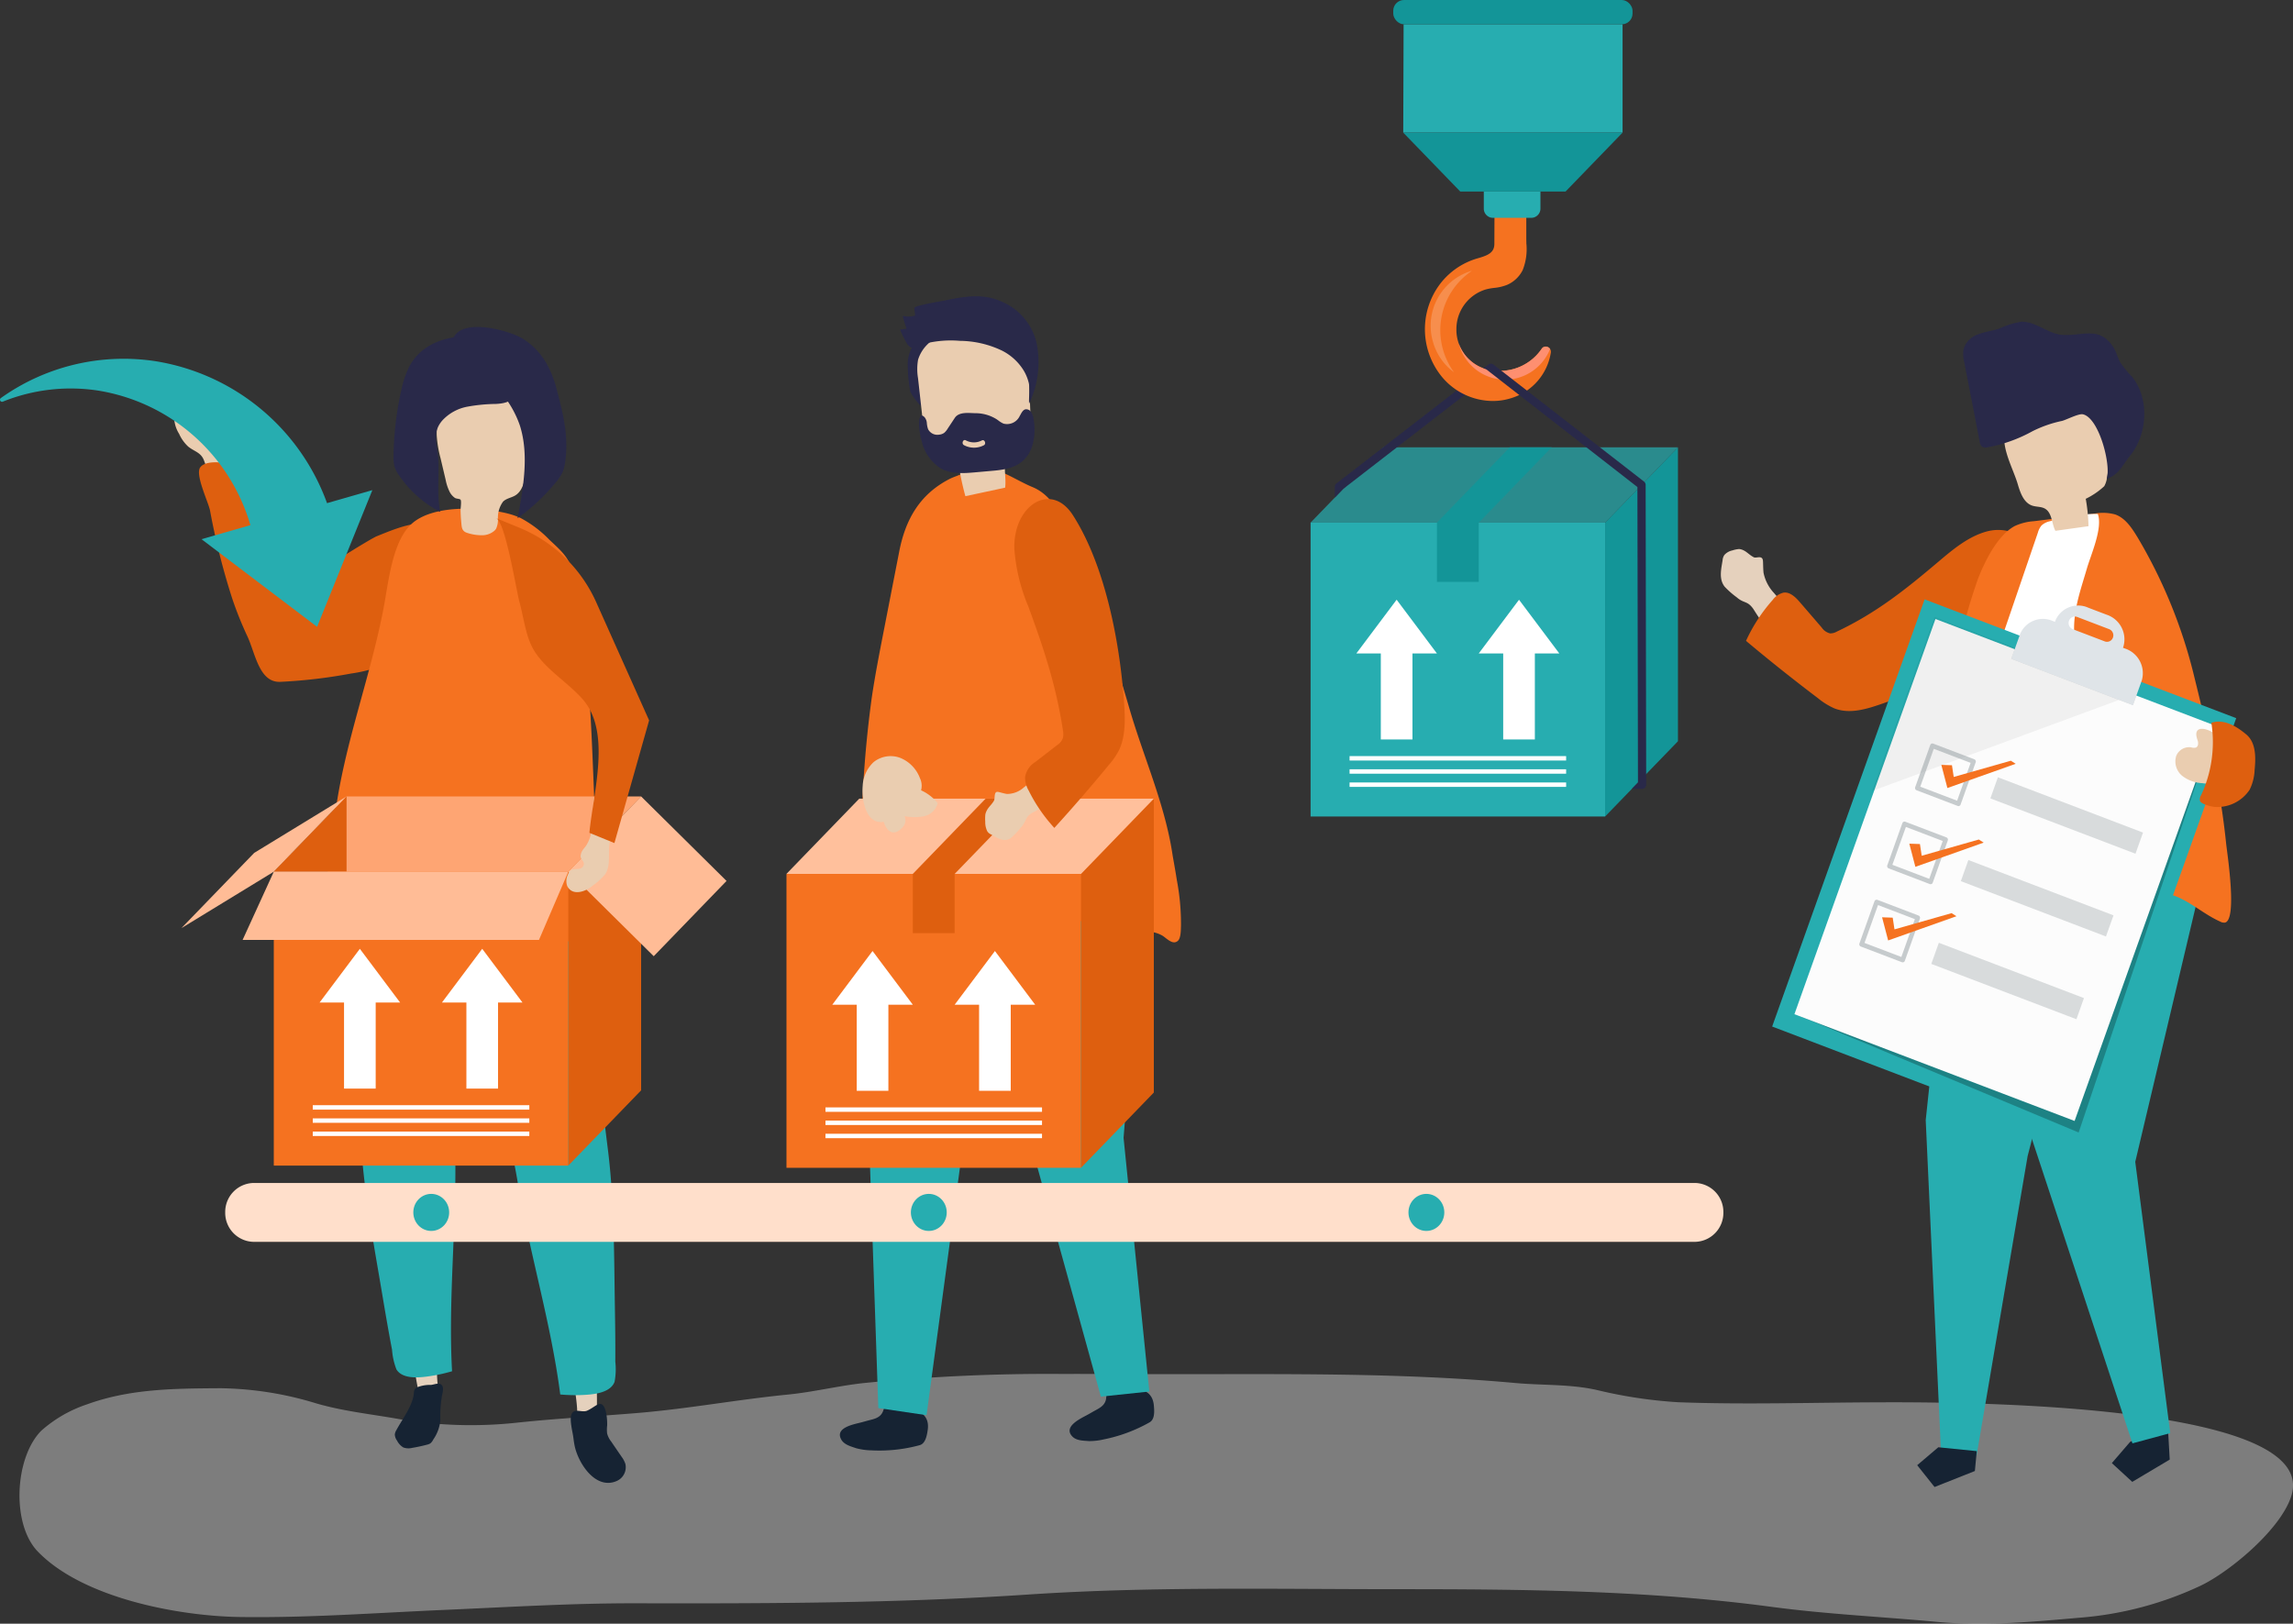 <svg xmlns="http://www.w3.org/2000/svg" width="386.558" height="273.791" viewBox="0 0 386.558 273.791">
  <rect x="0" y="0" width="386.558" height="273.791" fill="#333333" stroke="none"/>
  <g id="Product_Recall_Policy" data-name="Product Recall Policy" transform="translate(-72.051 -62.2)">
    <g id="Shadow" transform="translate(75.335 293.872)">
      <path id="Path_4725" data-name="Path 4725" d="M256.137,644.112a312.248,312.248,0,0,0-33.653,1.55c-4.224.47-8.361,1.5-12.595,1.92-8.458.833-16.764,2.386-25.251,3.1-6.835.577-13.7.917-20.514,1.65a72.2,72.2,0,0,1-19.8-.606c-4.694-.84-9.409-1.312-14.024-2.661a57.361,57.361,0,0,0-16.15-2.548c-7.67.055-15.14.062-22.48,2.725a22.119,22.119,0,0,0-7.688,4.434c-4.479,4.492-5.086,15.7-.613,20.357,7.533,7.84,23.611,10.917,34.17,11.062,11.57.159,22.811-.7,34.4-1.2,10.767-.469,21.508-1.137,32.293-1.114,22.027.048,44.058,0,66.046-1.472,20.658-1.382,41.368-.908,62.071-.908,21.23,0,42.317.167,63.394,2.988,9.184,1.229,18.54,1.66,27.769,2.521,8.266.771,16.21-.015,24.442-.728a58.343,58.343,0,0,0,20.062-5.376c4.972-2.376,13.835-9.757,15.359-15.428,4.274-15.9-60.236-15.517-70.141-15.481-11.081.04-22.249.4-33.321-.018a78.506,78.506,0,0,1-13.791-2.085c-4.527-.993-9.089-.741-13.68-1.158-19.147-1.741-38.335-1.487-57.543-1.487C268.644,644.148,262.39,644.093,256.137,644.112Z" transform="translate(-80.3 -644.108)" fill="#c9c9c9" opacity="0.5"/>
    </g>
    <g id="Object" transform="translate(72.051 62.2)">
      <g id="Group_4660" data-name="Group 4660" transform="translate(141.59 49.966)">
        <g id="Group_4652" data-name="Group 4652" transform="translate(0 28.852)">
          <g id="Group_4651" data-name="Group 4651" transform="translate(0 69.547)">
            <g id="Group_4648" data-name="Group 4648" transform="translate(23.599)">
              <path id="Path_4726" data-name="Path 4726" d="M539.025,650.834a2.6,2.6,0,0,0-.739-1.2c-.185-.161-.4-.287-.578-.455-.85-.79-.768-1.561-2-1.365-1.4.223-2.788.515-4.18.772a.3.3,0,0,0-.156.06.358.358,0,0,0-.082.236q-.074.751-.149,1.5c-.133,1.354-1.3,1.771-2.249,2.322-.245.142-.5.285-.756.432-1.079.616-4.358,2-2.7,3.735.686.717,1.852.7,2.75.774a10.585,10.585,0,0,0,2.587-.292,26.021,26.021,0,0,0,7.7-2.876c.88-.505.8-1.89.7-2.872A3.834,3.834,0,0,0,539.025,650.834Z" transform="translate(-509.848 -563.017)" fill="#162333"/>
              <g id="Group_4647" data-name="Group 4647">
                <path id="Path_4727" data-name="Path 4727" d="M510.781,434.863l2.979,11.249-2.566,32.251,4.343,42.772-8.168.86-11.288-40.79-9.111-44.686Z" transform="translate(-486.97 -434.863)" fill="#27adb0"/>
              </g>
            </g>
            <g id="Group_4650" data-name="Group 4650" transform="translate(0 1.023)">
              <path id="Path_4728" data-name="Path 4728" d="M442.537,659.605a2.648,2.648,0,0,0-.439-1.344c-.143-.2-.319-.377-.455-.585-.641-.978-.381-1.706-1.619-1.821-1.408-.131-2.826-.194-4.237-.291a.3.3,0,0,0-.165.02.351.351,0,0,0-.135.208l-.494,1.422c-.445,1.281-1.672,1.4-2.724,1.694-.27.077-.55.152-.834.231-1.191.329-4.7.858-3.49,2.954.5.866,1.635,1.136,2.489,1.435a10.6,10.6,0,0,0,2.579.36,25.761,25.761,0,0,0,8.142-.876c.972-.271,1.217-1.635,1.352-2.613A3.882,3.882,0,0,0,442.537,659.605Z" transform="translate(-427.695 -568.719)" fill="#162333"/>
              <g id="Group_4649" data-name="Group 4649" transform="translate(5.023)">
                <path id="Path_4729" data-name="Path 4729" d="M465.371,441.75l3.926,8.165-13.655,34.159-5.744,42.6-8.128-1.2-1.458-42.4,1.562-45.639Z" transform="translate(-440.312 -437.433)" fill="#27adb0"/>
              </g>
            </g>
          </g>
          <path id="Path_4730" data-name="Path 4730" d="M490.01,329.806c-.324-2.077-.659-3.806-.752-4.428-1.271-8.437-4.927-16.5-7.282-24.651q-4.2-14.535-9.781-28.593c-1.377-3.467-3.125-7.233-6.491-8.63-3.869-1.6-7.6-4.85-11.461-2.505-.789.479-1.756.707-2.582,1.134-4.907,2.537-7.379,6.671-8.461,12.221l-2.613,13.4c-.716,3.667-1.431,7.335-1.987,11.032a189.587,189.587,0,0,0-1.755,29.3c.028,4.91.161,9.819.311,14.726.1,3.136,1.46,1.632,3.144.449,2.9-2.04,5.771-4.167,9.178-5.214a28.456,28.456,0,0,1,5.089-.949,90.812,90.812,0,0,1,31.316,1.42,5.3,5.3,0,0,1,1.753.648c.7.465,1.713,1.6,2.548.826.519-.48.487-1.88.514-2.515A39.288,39.288,0,0,0,490.01,329.806Z" transform="translate(-433.197 -260.176)" fill="#f57220"/>
        </g>
        <g id="Group_4659" data-name="Group 4659" transform="translate(10.149)">
          <g id="Group_4658" data-name="Group 4658">
            <g id="Group_4653" data-name="Group 4653" transform="translate(1.304 5.371)">
              <path id="Path_4731" data-name="Path 4731" d="M460.249,206.1a13.627,13.627,0,0,0-.9,6.027,1.94,1.94,0,0,1-.32,1.543c-.411.393.06,1.1-.327.681a10.045,10.045,0,0,1-1.819-2.455,22.622,22.622,0,0,1-.42-4.08,6.123,6.123,0,0,1,.726-3.431,6.494,6.494,0,0,1,1.454-1.45,8.069,8.069,0,0,1,2.506-1.543c1.608-.507,2.679,0,1.356,1.365A10.567,10.567,0,0,0,460.249,206.1Z" transform="translate(-456.461 -201.196)" fill="#292949"/>
            </g>
            <g id="Group_4655" data-name="Group 4655" transform="translate(2.885 5.163)">
              <g id="Group_4654" data-name="Group 4654">
                <path id="Path_4732" data-name="Path 4732" d="M475.256,227.776l-6.7,1.434a45.216,45.216,0,0,1-1.252-6.154c-2-.132-4.387-.538-5.285-2.627a7.479,7.479,0,0,1-.449-2.125q-.5-4.5-1-8.994a9.186,9.186,0,0,1,.008-3.107,6.16,6.16,0,0,1,3.23-3.736,12.369,12.369,0,0,1,11.727-.573,6.484,6.484,0,0,1,2.592,2.2c.995,1.555,1.1,3.6,1.175,5.518q.1,2.653.2,5.306c.075,2.035.029,4.391-1.351,5.627-.733.656-1.745.876-2.351,1.686C474.721,223.663,475.511,225.9,475.256,227.776Z" transform="translate(-460.433 -200.674)" fill="#eacdb0"/>
              </g>
            </g>
            <g id="Group_4656" data-name="Group 4656" transform="translate(3.197 19.032)">
              <path id="Path_4733" data-name="Path 4733" d="M461.709,241.074a7.379,7.379,0,0,0,3.148,4.4c1.763,1,3.829.855,5.78.683l3.2-.283c2.7-.238,5.34-.908,6.415-4.046a9.535,9.535,0,0,0,.275-4.607,3.059,3.059,0,0,0-.4-1.2.972.972,0,0,0-.991-.488c-.47.125-.7.7-.963,1.152a2.351,2.351,0,0,1-2.714,1.256,3.7,3.7,0,0,1-.834-.5c-.109-.079-.219-.159-.33-.234a6.685,6.685,0,0,0-3.638-1.024c-1.09-.025-2.716-.262-3.413.79l-1.217,1.837a2.715,2.715,0,0,1-.57.685,1.685,1.685,0,0,1-.813.3,1.761,1.761,0,0,1-1.9-.906,3.956,3.956,0,0,1-.215-1.048,1.737,1.737,0,0,0-.377-.972c-.9-.935-.964.722-.938,1.282A12.233,12.233,0,0,0,461.709,241.074Zm7.389-.315a2.885,2.885,0,0,0,2.726.006c.47-.209.766.624.3.833a3.586,3.586,0,0,1-3.338-.028C468.323,241.316,468.637,240.5,469.1,240.759Z" transform="translate(-461.217 -235.508)" fill="#292949"/>
            </g>
            <g id="Group_4657" data-name="Group 4657">
              <path id="Path_4734" data-name="Path 4734" d="M454.284,193.168a16.792,16.792,0,0,1-.647-2.169,4,4,0,0,0,2.083-.048q-.065-.647-.131-1.3c-.034-.359,4.557-1.134,4.929-1.209,3.481-.7,6.663-1.353,10.046.268a10.015,10.015,0,0,1,5.653,6.959,16.164,16.164,0,0,1-1.281,10.12c-.078-.838.174-2.864-.1-3.638a7.329,7.329,0,0,0-.976-2.191,9.13,9.13,0,0,0-3.492-3.1,16.768,16.768,0,0,0-7.1-1.648,17.975,17.975,0,0,0-7.024.789c-1.009.411-1.153.705-1.9-.327a19.289,19.289,0,0,1-1.163-2.366Z" transform="translate(-453.186 -187.705)" fill="#292949"/>
            </g>
          </g>
        </g>
      </g>
      <g id="Group_4672" data-name="Group 4672" transform="translate(29.377 55.14)">
        <g id="Group_4671" data-name="Group 4671">
          <g id="Group_4661" data-name="Group 4661" transform="translate(0 13.699)">
            <path id="Path_4735" data-name="Path 4735" d="M148.2,235.4a4.386,4.386,0,0,1,1.141,1.4c.482.838,1.127,1.8,2.071,1.779.815-.016,1.479-.791,2.294-.808.891-.018,1.564.9,1.738,1.8a22.014,22.014,0,0,1,.068,2.759c.106,1.661,1.286,3.959-.348,5.182a3.54,3.54,0,0,1-2.277.521c-.828-.256-.738-.64-1.045-1.462l-1-2.683c-.5-1.332-1.611-1.483-2.634-2.3a6.543,6.543,0,0,1-1.55-2.164,5.418,5.418,0,0,1-.817-2.428,1.81,1.81,0,0,1,1.384-1.885A1.426,1.426,0,0,1,148.2,235.4Z" transform="translate(-145.839 -235.108)" fill="#eacdb0"/>
            <path id="Path_4736" data-name="Path 4736" d="M161.895,280.92a118.436,118.436,0,0,1-3.724-14.782c-.3-1.488-2.515-6-1.673-7.255,1.026-1.527,5.406-.781,6.658.037,1.63,1.065,2.685,4.1,3.535,5.806,2.327,4.676,4.2,9.911,8.34,13.258-.589-.476,10.183-7.094,11.228-7.511,3.456-1.381,10.854-4.7,10.836,1.292q-.011,3.815-.262,7.623c-.28,4.267-2.128,8.572-5.68,10.965a24.208,24.208,0,0,1-9.21,3.264,87.213,87.213,0,0,1-11.9,1.4c-3.613.174-4.23-4.827-5.6-7.732A59.618,59.618,0,0,1,161.895,280.92Z" transform="translate(-152.14 -248.885)" fill="#de5f0f"/>
          </g>
          <g id="Group_4670" data-name="Group 4670" transform="translate(24.563)">
            <g id="Group_4663" data-name="Group 4663" transform="translate(18.365 83.48)">
              <g id="Group_4662" data-name="Group 4662" transform="translate(23.914 88.123)">
                <path id="Path_4737" data-name="Path 4737" d="M315.239,644.028a17.681,17.681,0,0,0,3.331-.273,61.006,61.006,0,0,0-.67-12.028c-1.836,1.881-3.228.644-3.373,4.372C314.481,637.306,315.564,642.207,315.239,644.028Z" transform="translate(-314.21 -631.727)" fill="#e5d1bd"/>
                <path id="Path_4738" data-name="Path 4738" d="M318.453,656.855c1.33-.406,1.448,2.829,1.416,3.586a5.838,5.838,0,0,0-.008,1.362,3.682,3.682,0,0,0,.663,1.325l1.759,2.571a4.326,4.326,0,0,1,.659,1.233,2.538,2.538,0,0,1-1.415,2.859c-3.6,1.622-6.553-2.988-7.15-5.953-.092-.454-.152-.915-.211-1.375-.123-.952-.7-3.045-.289-3.943.48-1.048,1.716-.2,2.575-.552C317.249,657.639,317.915,657.02,318.453,656.855Z" transform="translate(-313.731 -646.83)" fill="#162333"/>
              </g>
              <path id="Path_4739" data-name="Path 4739" d="M260.968,442.725c2.759,9.369,6.032,18.567,7.652,28.3,2,12.024,5.643,23.848,7.187,35.872a27.49,27.49,0,0,0,4.258.062c1.626-.1,4.214-.4,4.9-2.192a11.42,11.42,0,0,0,.123-3.418c.024-3.108-.02-6.217-.072-9.324-.145-8.793-.087-17.681-1.173-26.4-1.142-9.177-2.213-18.381-3.158-27.545-.488-4.736-1.151-9.453-2.028-14.13-.226-1.2-2.586-13.626-3.186-13.563a54.315,54.315,0,0,0-20.214,6.188,2.877,2.877,0,0,0-1.461,1.374,2.8,2.8,0,0,0,.074,1.816c1.529,5.751,3.689,11.187,5.34,16.923C259.78,438.68,260.364,440.675,260.968,442.725Z" transform="translate(-253.665 -410.382)" fill="#27adb0"/>
            </g>
            <g id="Group_4665" data-name="Group 4665" transform="translate(4.399 80.985)">
              <g id="Group_4664" data-name="Group 4664" transform="translate(8.218 87.915)">
                <path id="Path_4740" data-name="Path 4740" d="M251.009,636.506a17.672,17.672,0,0,1-3.322.378,60.945,60.945,0,0,1-1.528-11.944c2.146,1.491,3.287.006,4.107,3.64C250.532,629.757,250.358,634.781,251.009,636.506Z" transform="translate(-243.399 -624.941)" fill="#e5d1bd"/>
                <path id="Path_4741" data-name="Path 4741" d="M242.457,649.668c-.123,2.2-1.928,4.469-2.962,6.393a1.832,1.832,0,0,0-.265.72,1.852,1.852,0,0,0,.381,1.062,2.789,2.789,0,0,0,1.052,1.145,2.526,2.526,0,0,0,1.5.071q1.258-.209,2.494-.537a1.67,1.67,0,0,0,.586-.241,1.814,1.814,0,0,0,.457-.609,6.779,6.779,0,0,0,1.211-3.3,20.955,20.955,0,0,1,.27-4.14c.156-.651.36-1.483-.165-1.876-.406-.3-1.2.036-1.662.086a6.068,6.068,0,0,0-2.332.39,1.083,1.083,0,0,0-.412.327A.952.952,0,0,0,242.457,649.668Z" transform="translate(-239.228 -638.961)" fill="#162333"/>
              </g>
              <path id="Path_4742" data-name="Path 4742" d="M239.368,433.3c-1.008,9.738-2.55,19.407-2.374,29.282.219,12.2-1.21,24.52-.54,36.629a27.64,27.64,0,0,1-4.171.887c-1.616.215-4.212.422-5.207-1.2a11.392,11.392,0,0,1-.742-3.334c-.588-3.048-1.109-6.11-1.624-9.172-1.456-8.664-3.127-17.384-3.646-26.162-.546-9.235-1.167-18.483-1.9-27.667-.381-4.747-.587-9.508-.576-14.272,0-1.227.064-13.886.664-13.94a53.919,53.919,0,0,1,20.979,2.153,2.824,2.824,0,0,1,1.685,1.066,2.789,2.789,0,0,1,.257,1.8c-.456,5.946-1.59,11.7-2.17,17.659C239.8,429.1,239.588,431.173,239.368,433.3Z" transform="translate(-218.585 -404.117)" fill="#27adb0"/>
            </g>
            <path id="Path_4743" data-name="Path 4743" d="M240.98,279.051c.113.047.225.1.336.147a19.368,19.368,0,0,1,4.908,3.7c2.265,2.12,3.386,3.058,4.142,6.046a73.538,73.538,0,0,1,1.451,8.56c1.9,14.638,1.625,29.089,2.756,43.791.308,4,.458,8.695-2.533,11.256-4.82-4.351-11.145-4.955-17.259-5.318-4.294-.255-8.414-1.938-12.746-1.694-4.14.233-7.674-1.04-11.865-1-1.01.009-2.292-.078-2.636-1.059,1.69-4.392,1.928-9.207,2.513-13.895,1.512-12.125,6.053-23.58,8.29-35.58.76-4.079,1.419-10.885,4.669-13.816,3.531-3.185,11.169-2.808,15.433-1.9A14.5,14.5,0,0,1,240.98,279.051Z" transform="translate(-207.536 -247.013)" fill="#f57220"/>
            <g id="Group_4669" data-name="Group 4669" transform="translate(19.681 10.647)">
              <g id="Group_4668" data-name="Group 4668">
                <g id="Group_4667" data-name="Group 4667">
                  <g id="Group_4666" data-name="Group 4666">
                    <path id="Path_4744" data-name="Path 4744" d="M267,250.771a1.506,1.506,0,0,1-.3.373,3.151,3.151,0,0,1-1.842.755,7.712,7.712,0,0,1-2.593-.342c-1.148-.3-1.069-1-1.177-2.095-.059-.6-.084-1.2-.095-1.806-.006-.331.182-1.5-.008-1.745-.129-.164-.693-.145-.932-.291a2.776,2.776,0,0,1-.9-1.029,8.041,8.041,0,0,1-.679-2.042l-.864-3.662a19.673,19.673,0,0,1-.636-3.787c-.07-1.934.38-4.631,1.861-5.956a8.225,8.225,0,0,1,4.972-1.674,9.9,9.9,0,0,1,6.508,1.76,5.554,5.554,0,0,1,1.9,2.169,9.366,9.366,0,0,1,.33,4.756q-.23,2.228-.459,4.455c-.176,1.708-.49,3.67-1.783,4.527-.686.455-1.554.51-2.153,1.109a4.55,4.55,0,0,0-.854,2.945A3.774,3.774,0,0,1,267,250.771Z" transform="translate(-256.97 -227.441)" fill="#eacdb0"/>
                  </g>
                </g>
              </g>
            </g>
            <path id="Path_4745" data-name="Path 4745" d="M246.11,224.126c.049.341.091.69.114,1.049.2,3.06-.262,6,.332,9.071a18.927,18.927,0,0,1-6.919-6.145,5.05,5.05,0,0,1-.789-1.524,6.268,6.268,0,0,1-.149-1.724A52.853,52.853,0,0,1,239.99,213.8a16.306,16.306,0,0,1,1.383-4.108c2.017-3.759,6.065-5.016,9.71-5.055a8.785,8.785,0,0,1,6.025,1.77c1.841,1.587,2.34,4.331,2.25,6.674a3.657,3.657,0,0,1-.343,1.671c-.582,1.032-1.919,1.232-3.072,1.291a28.409,28.409,0,0,0-4.841.469,7.642,7.642,0,0,0-4.212,2.348C245.391,220.636,245.845,222.256,246.11,224.126Z" transform="translate(-226.29 -203.071)" fill="#292949"/>
            <path id="Path_4746" data-name="Path 4746" d="M279.932,207.773a18.163,18.163,0,0,1,1.191,3.277c1.074,4.063,2.081,7.908,1.5,12.214a7.585,7.585,0,0,1-.4,1.752,7.127,7.127,0,0,1-1.245,1.929,34.56,34.56,0,0,1-6.4,5.993c.98-5.188,1.943-10.75.377-15.652a17.32,17.32,0,0,0-6.545-8.585c-1.556-1.159-5.745-3.507-4.671-6.1,1.479-3.566,9.587-1.3,11.834.141A12.014,12.014,0,0,1,279.932,207.773Z" transform="translate(-241.259 -200.699)" fill="#292949"/>
          </g>
        </g>
      </g>
      <g id="Group_4675" data-name="Group 4675" transform="translate(132.586 134.666)">
        <rect id="Rectangle_2194" data-name="Rectangle 2194" width="49.65" height="49.557" transform="translate(0 12.691)" fill="#f57220"/>
        <path id="Path_4747" data-name="Path 4747" d="M529.787,462.7l12.278-12.691V400.451l-12.278,12.691Z" transform="translate(-480.137 -400.451)" fill="#de5f0f"/>
        <path id="Path_4748" data-name="Path 4748" d="M454.727,413.142,467,400.451h-49.65l-12.278,12.691Z" transform="translate(-405.077 -400.451)" fill="#ffc09c"/>
        <path id="Path_4749" data-name="Path 4749" d="M470.843,400.451l-12.278,12.691v9.988h7.051v-9.988h.009L477.9,400.451Z" transform="translate(-437.27 -400.451)" fill="#de5f0f"/>
        <g id="Group_4673" data-name="Group 4673" transform="translate(7.722 25.692)">
          <path id="Path_4750" data-name="Path 4750" d="M483.076,464.985l-6.789,9.057h4.12v14.509h5.337V474.042h4.12Z" transform="translate(-455.659 -464.985)" fill="#fff"/>
          <path id="Path_4751" data-name="Path 4751" d="M424.474,474.042h4.12v14.509h5.337V474.042h4.12l-6.789-9.057Z" transform="translate(-424.474 -464.985)" fill="#fff"/>
        </g>
        <g id="Group_4674" data-name="Group 4674" transform="translate(6.572 52.062)">
          <rect id="Rectangle_2195" data-name="Rectangle 2195" width="36.507" height="0.746" fill="#fff"/>
          <rect id="Rectangle_2196" data-name="Rectangle 2196" width="36.507" height="0.746" transform="translate(0 2.223)" fill="#fff"/>
          <rect id="Rectangle_2197" data-name="Rectangle 2197" width="36.507" height="0.746" transform="translate(0 4.446)" fill="#fff"/>
        </g>
      </g>
      <g id="Group_4678" data-name="Group 4678" transform="translate(30.581 134.296)">
        <rect id="Rectangle_2198" data-name="Rectangle 2198" width="49.65" height="49.557" transform="translate(15.574 12.691)" fill="#f57220"/>
        <path id="Path_4752" data-name="Path 4752" d="M312.693,461.769l12.278-12.691V399.522l-12.278,12.691Z" transform="translate(-247.469 -399.522)" fill="#de5f0f"/>
        <path id="Path_4753" data-name="Path 4753" d="M237.633,412.212l12.278-12.691h-49.65l-12.278,12.691Z" transform="translate(-172.409 -399.522)" fill="#fea573"/>
        <g id="Group_4676" data-name="Group 4676" transform="translate(23.296 25.692)">
          <path id="Path_4754" data-name="Path 4754" d="M265.982,464.055l-6.789,9.057h4.12v14.509h5.337V473.113h4.12Z" transform="translate(-238.565 -464.055)" fill="#fff"/>
          <path id="Path_4755" data-name="Path 4755" d="M207.38,473.113h4.12v14.509h5.337V473.113h4.12l-6.789-9.057Z" transform="translate(-207.38 -464.055)" fill="#fff"/>
        </g>
        <path id="Path_4756" data-name="Path 4756" d="M324.97,399.522l14.4,14.247L327.095,426.46l-14.4-14.247Z" transform="translate(-247.469 -399.522)" fill="#ffbc96"/>
        <path id="Path_4757" data-name="Path 4757" d="M176.71,399.522l-15.574,9.518L148.864,421.73l15.574-9.518Z" transform="translate(-148.864 -399.522)" fill="#ffbc96"/>
        <path id="Path_4758" data-name="Path 4758" d="M200.254,399.522v12.691H187.983Z" transform="translate(-172.409 -399.522)" fill="#de5f0f"/>
        <path id="Path_4759" data-name="Path 4759" d="M229.688,431.4l-4.945,11.5h-49.96l5.255-11.5Z" transform="translate(-164.464 -418.707)" fill="#ffbc96"/>
        <g id="Group_4677" data-name="Group 4677" transform="translate(22.146 52.062)">
          <rect id="Rectangle_2199" data-name="Rectangle 2199" width="36.507" height="0.746" fill="#fff"/>
          <rect id="Rectangle_2200" data-name="Rectangle 2200" width="36.507" height="0.746" transform="translate(0 2.223)" fill="#fff"/>
          <rect id="Rectangle_2201" data-name="Rectangle 2201" width="36.507" height="0.746" transform="translate(0 4.446)" fill="#fff"/>
        </g>
      </g>
      <path id="Path_4760" data-name="Path 4760" d="M127.183,238.494a36.98,36.98,0,0,0-28.92-23.936,35.654,35.654,0,0,0-26.058,6.207.349.349,0,0,0,.306.621A30.581,30.581,0,0,1,88.6,219.515a32.048,32.048,0,0,1,25.663,22.69l-8.241,2.367,9.666,7.331,9.82,7.448,4.024-9.959,5.291-13.093Z" transform="translate(-72.051 -153.654)" fill="#27adb0"/>
      <g id="Group_4686" data-name="Group 4686" transform="translate(220.942)">
        <g id="Group_4681" data-name="Group 4681" transform="translate(0 75.43)">
          <rect id="Rectangle_2202" data-name="Rectangle 2202" width="49.65" height="49.557" transform="translate(0 12.691)" fill="#27adb0"/>
          <path id="Path_4761" data-name="Path 4761" d="M751.718,313.91,764,301.219V251.662l-12.278,12.691Z" transform="translate(-702.068 -251.662)" fill="#139598"/>
          <path id="Path_4762" data-name="Path 4762" d="M676.658,264.353l12.278-12.691h-49.65l-12.278,12.691Z" transform="translate(-627.008 -251.662)" fill="rgba(39,173,176,0.72)"/>
          <path id="Path_4763" data-name="Path 4763" d="M692.774,251.662,680.5,264.353v9.988h7.051v-9.988h.009l12.278-12.691Z" transform="translate(-659.201 -251.662)" fill="#139598"/>
          <g id="Group_4679" data-name="Group 4679" transform="translate(7.722 25.692)">
            <path id="Path_4764" data-name="Path 4764" d="M705.007,316.2l-6.789,9.057h4.12v14.509h5.337V325.254h4.12Z" transform="translate(-677.59 -316.196)" fill="#fff"/>
            <path id="Path_4765" data-name="Path 4765" d="M646.4,325.254h4.12v14.509h5.337V325.254h4.12l-6.789-9.057Z" transform="translate(-646.405 -316.196)" fill="#fff"/>
          </g>
          <g id="Group_4680" data-name="Group 4680" transform="translate(6.572 52.062)">
            <rect id="Rectangle_2203" data-name="Rectangle 2203" width="36.507" height="0.746" fill="#fff"/>
            <rect id="Rectangle_2204" data-name="Rectangle 2204" width="36.507" height="0.746" transform="translate(0 2.223)" fill="#fff"/>
            <rect id="Rectangle_2205" data-name="Rectangle 2205" width="36.507" height="0.746" transform="translate(0 4.446)" fill="#fff"/>
          </g>
        </g>
        <g id="Group_4682" data-name="Group 4682" transform="translate(4.086 64.597)">
          <path id="Path_4766" data-name="Path 4766" d="M660.043,225.757a.733.733,0,0,0,.171-1,.68.68,0,0,0-.967-.176l-21.681,16.774a.724.724,0,0,0-.3.588v1.809l1.389-1.435h0Z" transform="translate(-637.27 -224.452)" fill="#292949"/>
        </g>
        <g id="Group_4685" data-name="Group 4685" transform="translate(13.934)">
          <g id="Group_4684" data-name="Group 4684" transform="translate(1.685 4.097)">
            <path id="Path_4767" data-name="Path 4767" d="M696.1,175.626a.822.822,0,0,0-1.014.321,8.4,8.4,0,0,1-7.588,3.674,6.889,6.889,0,0,1-6.781-6.977,6.988,6.988,0,0,1,4.893-6.7,9.679,9.679,0,0,1,1.49-.281,7.789,7.789,0,0,0,2.174-.517,5.274,5.274,0,0,0,2.617-2.481,9.554,9.554,0,0,0,.623-4.474c-.006-.3-.012-.6-.012-.89v-3.453a.4.4,0,0,0-.39-.4h-4.586a.4.4,0,0,0-.39.4s-.017,4.3-.018,4.4c-.006,1.51-1.134,1.951-2.857,2.442a12.175,12.175,0,0,0-6.315,4.335,12.677,12.677,0,0,0,.35,15.661,11.211,11.211,0,0,0,8.552,4.048,10.2,10.2,0,0,0,2.966-.436,9.592,9.592,0,0,0,6.827-7.738A.869.869,0,0,0,696.1,175.626Z" transform="translate(-671.756 -121.217)" fill="#f57220"/>
            <path id="Path_4768" data-name="Path 4768" d="M704.715,208.181a.821.821,0,0,0-1.014.321h0a8.6,8.6,0,0,1-10.19,3.138l.017.009-.017-.009a6.765,6.765,0,0,1-1.864-1.205,6.693,6.693,0,0,1-1.922-2.9,8.123,8.123,0,0,0,7.833,6.163,8.227,8.227,0,0,0,7.57-5.173A.861.861,0,0,0,704.715,208.181Z" transform="translate(-680.374 -153.772)" fill="#fe8f70"/>
            <path id="Path_4769" data-name="Path 4769" d="M684.828,176.9c-.08.022-.162.035-.242.059a9.652,9.652,0,0,0-6.33,11.9,9.547,9.547,0,0,0,3.568,5.163,12.05,12.05,0,0,1,3-17.119Z" transform="translate(-673.248 -135.331)" fill="#fff" opacity="0.2"/>
            <g id="Group_4683" data-name="Group 4683">
              <path id="Path_4770" data-name="Path 4770" d="M666.3,72.49h36.914V90.755H666.239Z" transform="translate(-666.239 -72.49)" fill="#27adb0"/>
              <path id="Path_4771" data-name="Path 4771" d="M666.239,118.367l9.615,9.938H693.6l9.615-9.938Z" transform="translate(-666.239 -100.102)" fill="#139598"/>
              <path id="Rectangle_2206" data-name="Rectangle 2206" d="M0,0H9.55a0,0,0,0,1,0,0V2.877A1.555,1.555,0,0,1,8,4.432H1.555A1.555,1.555,0,0,1,0,2.877V0A0,0,0,0,1,0,0Z" transform="translate(13.58 28.203)" fill="#27adb0"/>
            </g>
          </g>
          <rect id="Rectangle_2207" data-name="Rectangle 2207" width="40.343" height="4.097" rx="1.811" fill="#139598"/>
        </g>
        <path id="Path_4772" data-name="Path 4772" d="M727.481,236.689a.727.727,0,0,0-.266-.563L701.839,216.4a.674.674,0,0,0-.86,0l-.884.607.474.153,25.524,19.879.093,49.827-1.042,1.077h1.737a.683.683,0,0,0,.492-.211.733.733,0,0,0,.2-.508Z" transform="translate(-670.997 -154.916)" fill="#292949"/>
      </g>
      <g id="Group_4687" data-name="Group 4687" transform="translate(37.964 199.47)">
        <path id="Path_4773" data-name="Path 4773" d="M415.174,573.156H172.211a4.886,4.886,0,0,1-4.8-4.965h0a4.886,4.886,0,0,1,4.8-4.965H415.174a4.886,4.886,0,0,1,4.8,4.965h0A4.886,4.886,0,0,1,415.174,573.156Z" transform="translate(-167.408 -563.226)" fill="#ffdfcb"/>
        <ellipse id="Ellipse_149" data-name="Ellipse 149" cx="3.022" cy="3.124" rx="3.022" ry="3.124" transform="translate(31.713 1.841)" fill="#27adb0"/>
        <ellipse id="Ellipse_150" data-name="Ellipse 150" cx="3.022" cy="3.124" rx="3.022" ry="3.124" transform="translate(115.594 1.841)" fill="#27adb0"/>
        <ellipse id="Ellipse_151" data-name="Ellipse 151" cx="3.022" cy="3.124" rx="3.022" ry="3.124" transform="translate(199.476 1.841)" fill="#27adb0"/>
      </g>
      <g id="Group_4690" data-name="Group 4690" transform="translate(83.641 87.379)">
        <g id="Group_4689" data-name="Group 4689" transform="translate(11.832 47.164)">
          <g id="Group_4688" data-name="Group 4688">
            <path id="Path_4774" data-name="Path 4774" d="M320.363,404.569a35.01,35.01,0,0,0,1.123-3.321c-1.653-.394-3.309-.768-4.972-1.106-.033.318-.065.633-.094.943-.143,1.582-.045,3.2-.347,4.76a6.135,6.135,0,0,1-.871,2.337c-.415.593-.8.84-.926,1.65-.118.748.825,1,.452,1.78-.405.849-1.617.234-2.245.844a1.727,1.727,0,0,0-.372.652,2.435,2.435,0,0,0-.1,1.9c.885,1.772,3.188.9,4.238-.043a10.7,10.7,0,0,0,2.183-1.981c1.076-1.72.278-3.987.873-5.852C319.591,406.253,320.01,405.424,320.363,404.569Z" transform="translate(-311.858 -400.142)" fill="#eacdb0"/>
          </g>
        </g>
        <path id="Path_4775" data-name="Path 4775" d="M288.565,304.04c1.927,3.132,5.7,5.348,8.183,8.191,4.842,5.547,1.738,15.727,1.112,22.5l4.218,1.722,5.85-20.687-8.88-19.835a24.307,24.307,0,0,0-12.9-12.612l-4.011-1.647c1.575.657,3.424,12.3,3.919,14.079.657,2.36,1.016,5.374,2.105,7.562Q288.347,303.687,288.565,304.04Z" transform="translate(-282.139 -281.676)" fill="#de5f0f"/>
      </g>
      <g id="Group_4713" data-name="Group 4713" transform="translate(290.109 54.253)">
        <g id="Group_4693" data-name="Group 4693" transform="translate(0 35.09)">
          <g id="Group_4691" data-name="Group 4691" transform="translate(0 3.239)">
            <path id="Path_4776" data-name="Path 4776" d="M803.618,294.76a1.164,1.164,0,0,1,.339-.005c1.01.189,1.427.912,2.346,1.378.409.208,1.416-.416,1.528.561.041.361.023,1.261.1,2.032a7.036,7.036,0,0,0,1.759,3.422,35.213,35.213,0,0,0,3.612,3.68,58.58,58.58,0,0,0,8.988,6.19,15.717,15.717,0,0,1,14.537-7.771,3.575,3.575,0,0,1,1.722.478,3.243,3.243,0,0,1,.989,1.177c2.647,4.83-1.893,7.216-5.475,9.3a51.767,51.767,0,0,1-6.981,3.416c-3.357,1.323-6.215.1-9.081-1.983a52.61,52.61,0,0,1-8.6-7.324,41.019,41.019,0,0,1-3.149-4.407c-1.021-1.5-1.609-.944-2.828-2.017a14.592,14.592,0,0,1-2.046-1.8c-1.009-1.295-.583-2.954-.349-4.443a1.822,1.822,0,0,1,.3-.9,2.473,2.473,0,0,1,1.359-.772A4.7,4.7,0,0,1,803.618,294.76Z" transform="translate(-800.742 -294.744)" fill="#e5d1bd"/>
          </g>
          <g id="Group_4692" data-name="Group 4692" transform="translate(4.237)">
            <path id="Path_4777" data-name="Path 4777" d="M839.872,313.724c-1.818.815-3.635,1.535-5.411,2.157-2.648.928-5.557,1.855-8.173.834A11.9,11.9,0,0,1,823.523,315q-6.186-4.678-12.139-9.672a27.582,27.582,0,0,1,4.478-6.878,3.272,3.272,0,0,1,1.849-1.255c1.109-.15,2.046.793,2.79,1.657l3.636,4.219a2.366,2.366,0,0,0,1.436,1,2.221,2.221,0,0,0,1.109-.3c6.641-3.134,11.571-7.076,17.174-11.822,2.47-2.091,5.046-4.239,8.135-5.073a7.409,7.409,0,0,1,7.877,11.545C855.166,305.17,847.513,310.3,839.872,313.724Z" transform="translate(-811.384 -286.61)" fill="#de5f0f"/>
          </g>
        </g>
        <g id="Group_4705" data-name="Group 4705" transform="translate(27.017)">
          <g id="Group_4696" data-name="Group 4696" transform="translate(23.814 83.625)">
            <g id="Group_4694" data-name="Group 4694" transform="translate(15.079 101.513)">
              <path id="Path_4778" data-name="Path 4778" d="M975.857,666.86l.191,3.362-6.314,3.756-3.443-3.165,3.062-3.559,6.314-3.756Z" transform="translate(-966.291 -663.498)" fill="#162333"/>
            </g>
            <g id="Group_4695" data-name="Group 4695">
              <path id="Path_4779" data-name="Path 4779" d="M957.522,411.3l.579,10.21-10.66,45.041,5.9,45.744-6.376,1.725-18.115-54.88-.434-16.552,4.17-34.064Z" transform="translate(-928.416 -408.521)" fill="#27adb0"/>
            </g>
          </g>
          <g id="Group_4699" data-name="Group 4699" transform="translate(6.075 90.605)">
            <g id="Group_4697" data-name="Group 4697" transform="translate(1.44)">
              <path id="Path_4780" data-name="Path 4780" d="M892.01,427.342l-4.532,42.73,2.573,55.946,6,.607,8.61-50.51,13.029-50.062Z" transform="translate(-887.478 -426.052)" fill="#27adb0"/>
            </g>
            <g id="Group_4698" data-name="Group 4698" transform="translate(0 99.174)">
              <path id="Path_4781" data-name="Path 4781" d="M893.906,675.813l-.318,3.352-6.8,2.7-2.925-3.68,3.56-3.023Z" transform="translate(-883.861 -675.157)" fill="#162333"/>
            </g>
          </g>
          <g id="Group_4700" data-name="Group 4700" transform="translate(0 32.227)">
            <path id="Path_4782" data-name="Path 4782" d="M927.23,339.006c.427,3.9.773,9.172-.662,9.5a1.285,1.285,0,0,1-.792-.164c-2.635-1.18-4.587-3.006-7.181-4.141a27.819,27.819,0,0,0-8.71-1.932,79.438,79.438,0,0,0-13.354-.164,101.723,101.723,0,0,0-10.407,1.528c-2.865.52-5.473,1.658-8.432,1.725a18.473,18.473,0,0,1-8.808-2,.516.516,0,0,1-.254-.213.556.556,0,0,1,.008-.369,16.848,16.848,0,0,1,1.742-5.12,32.44,32.44,0,0,0,2.553-5.784,90.7,90.7,0,0,0,3.915-12.379c1.5-5.727,3.291-11.337,4.721-17.077a97.71,97.71,0,0,1,3.342-11.837c1.161-2.993,3.313-7.408,6.237-8.954a9.229,9.229,0,0,1,3.224-.805l10.045-1.249a7.921,7.921,0,0,1,3.653.117c1.741.623,2.846,2.349,3.822,3.965a84.988,84.988,0,0,1,9.527,23.524c1.079,4.343,2.108,8.7,3,13.085.992,4.895,1.811,9.828,2.331,14.8C926.8,335.613,927.027,337.154,927.23,339.006Z" transform="translate(-868.601 -279.418)" fill="#f57220"/>
          </g>
          <g id="Group_4701" data-name="Group 4701" transform="translate(14.266 32.386)">
            <path id="Path_4783" data-name="Path 4783" d="M922.7,299.48a29.346,29.346,0,0,0,.935,5.846l8.09,35.188-27.064,2.306q-.1-6.726-.2-13.451a65.405,65.405,0,0,1,.251-8.615,65.545,65.545,0,0,1,3.554-13.428l8.324-24.332a3.214,3.214,0,0,1,.62-1.214,3.048,3.048,0,0,1,1.449-.716,25.843,25.843,0,0,1,8.035-1.223c.862,2.376-1.152,6.837-1.837,9.187C923.863,292.447,922.615,295.866,922.7,299.48Z" transform="translate(-904.434 -279.819)" fill="#fff"/>
          </g>
          <g id="Group_4704" data-name="Group 4704" transform="translate(13.82)">
            <g id="Group_4702" data-name="Group 4702" transform="translate(6.924 12.644)">
              <path id="Path_4784" data-name="Path 4784" d="M929.334,252.839l5.583-.78a30.015,30.015,0,0,0-.463-4.614,12.843,12.843,0,0,0,3.111-2.121c.668-1.135.6-2.931.8-4.227.437-2.76.8-5.856-.786-8.119-1.647-2.344-4.811-2.9-7.607-2.713-3.511.236-7.329,1.659-8.855,4.936-1.379,2.959,1.038,6.9,1.886,9.816.418,1.436,1.006,3.064,2.376,3.557.727.262,1.571.147,2.235.55C928.789,249.835,928.695,251.6,929.334,252.839Z" transform="translate(-920.704 -230.231)" fill="#eacdb0"/>
            </g>
            <g id="Group_4703" data-name="Group 4703">
              <path id="Path_4785" data-name="Path 4785" d="M904.661,211.241q-.577-2.973-1.154-5.945a5.381,5.381,0,0,1-.116-2.23,3.833,3.833,0,0,1,2.507-2.492c1.132-.434,2.354-.562,3.5-.94a14.543,14.543,0,0,1,3.684-1.158c2.448-.119,4.522,2.043,6.968,2.214,3.386.236,6.312-1.633,8.685,2.237.436.711.614,1.56,1.009,2.3a16.588,16.588,0,0,0,2.025,2.492c2.984,3.655,2.653,9.66-.254,13.269-1.409,1.751-1.916,3.261-4.007,3.977.8-2.148-1.218-10.217-3.978-10.883-.731-.176-2.783.922-3.558,1.115a20.481,20.481,0,0,0-4.961,1.731,24.858,24.858,0,0,1-7.526,2.707,1.265,1.265,0,0,1-.983-.1,1.364,1.364,0,0,1-.4-.871Z" transform="translate(-903.314 -198.472)" fill="#292949"/>
            </g>
          </g>
        </g>
        <g id="Group_4711" data-name="Group 4711" transform="translate(8.645 46.813)">
          <g id="Group_4710" data-name="Group 4710">
            <g id="Group_4708" data-name="Group 4708">
              <path id="Path_4786" data-name="Path 4786" d="M874.987,408.113l-52.53-20.029,25.7-72.027,52.53,20.029Z" transform="translate(-822.457 -316.057)" fill="#27adb0"/>
              <path id="Path_4787" data-name="Path 4787" d="M835.074,418.425l.786.3,45.861,19.166,23.091-68.58-2.383-.185Z" transform="translate(-830.051 -347.997)" fill="#000909" opacity="0.26"/>
              <path id="Path_4788" data-name="Path 4788" d="M879.115,409,831.884,391l23.777-66.639,47.231,18.008Z" transform="translate(-828.131 -321.052)" fill="#fcfcfc"/>
              <path id="Path_4789" data-name="Path 4789" d="M875.254,323.47l33.972,12.953-44.513,16.411Z" transform="translate(-847.89 -320.519)" fill="#000004" opacity="0.05"/>
              <g id="Group_4707" data-name="Group 4707" transform="translate(40.309 1.078)">
                <path id="Path_4790" data-name="Path 4790" d="M944.217,346.066,923.7,338.245l.706-1.978,20.513,7.821Z" transform="translate(-923.704 -329.299)" fill="#000100" opacity="0.12"/>
                <g id="Group_4706" data-name="Group 4706">
                  <path id="Path_4791" data-name="Path 4791" d="M942.854,325.966l-.318-.121.079-.221a4.381,4.381,0,0,0-2.863-5.364l-3.058-1.166a4.16,4.16,0,0,0-5.546,2.158l-.079.221-.318-.121a4.16,4.16,0,0,0-5.547,2.158l-1.5,4.2,20.513,7.821,1.5-4.2A4.382,4.382,0,0,0,942.854,325.966Zm-3.381-1.191-5.4-2.061a1.117,1.117,0,0,1-.636-1.415,1.061,1.061,0,0,1,1.373-.649l5.4,2.061a1.117,1.117,0,0,1,.636,1.415A1.061,1.061,0,0,1,939.473,324.775Z" transform="translate(-923.704 -318.765)" fill="#dfe4e8"/>
                </g>
              </g>
            </g>
            <g id="Group_4709" data-name="Group 4709" transform="translate(14.686 24.295)" opacity="0.47">
              <path id="Path_4792" data-name="Path 4792" d="M892.952,379.748l-6.935-2.644a.385.385,0,0,0-.493.233l-2.542,7.125a.406.406,0,0,0,.229.509l6.934,2.644a.346.346,0,0,0,.28-.006l.016-.007.01,0a.358.358,0,0,0,.188-.215l2.542-7.125A.406.406,0,0,0,892.952,379.748Zm-2.9,6.987-6.212-2.368,2.277-6.383,6.212,2.369Z" transform="translate(-873.558 -377.08)" fill="#8b9498"/>
              <path id="Path_4793" data-name="Path 4793" d="M881.146,412.839l-6.934-2.644a.386.386,0,0,0-.494.233l-2.542,7.125a.407.407,0,0,0,.229.509l6.935,2.644a.346.346,0,0,0,.279-.006l.017-.007.009,0a.361.361,0,0,0,.188-.215l2.542-7.125A.406.406,0,0,0,881.146,412.839Zm-2.9,6.987-6.212-2.369,2.278-6.383,6.212,2.368Z" transform="translate(-866.453 -396.997)" fill="#8b9498"/>
              <path id="Path_4794" data-name="Path 4794" d="M869.339,445.929l-6.934-2.644a.386.386,0,0,0-.494.233l-2.542,7.125a.406.406,0,0,0,.229.509l6.934,2.644a.346.346,0,0,0,.28-.006l.016-.007.009,0a.36.36,0,0,0,.188-.215q1.271-3.563,2.542-7.125A.407.407,0,0,0,869.339,445.929Zm-2.9,6.987-6.212-2.368,2.277-6.383,6.212,2.369Z" transform="translate(-859.346 -416.913)" fill="#8b9498"/>
            </g>
            <path id="Path_4795" data-name="Path 4795" d="M894.092,385.09l1.789.062.3,1.975,9.627-2.737.821.52-11.516,4.084Z" transform="translate(-865.572 -357.185)" fill="#f57220"/>
            <path id="Path_4796" data-name="Path 4796" d="M880.534,418.466l1.789.062.3,1.975,9.627-2.737.821.52-11.516,4.084Z" transform="translate(-857.412 -377.273)" fill="#f57220"/>
            <path id="Path_4797" data-name="Path 4797" d="M869,449.647l1.789.062.3,1.975,9.628-2.737.82.52-11.516,4.084Z" transform="translate(-850.468 -396.04)" fill="#f57220"/>
            <path id="Path_4798" data-name="Path 4798" d="M914.31,474.389l-24.463-9.327,1.271-3.563,24.463,9.327Z" transform="translate(-863.018 -403.595)" fill="#8b9498" opacity="0.32"/>
            <path id="Path_4799" data-name="Path 4799" d="M926.816,439.341l-24.463-9.327,1.271-3.563,24.463,9.327Z" transform="translate(-870.544 -382.5)" fill="#8b9498" opacity="0.32"/>
            <path id="Path_4800" data-name="Path 4800" d="M939.321,404.293l-24.463-9.327,1.271-3.563,24.463,9.327Z" transform="translate(-878.071 -361.406)" fill="#8b9498" opacity="0.32"/>
          </g>
        </g>
        <g id="Group_4712" data-name="Group 4712" transform="translate(76.597 67.427)">
          <path id="Path_4801" data-name="Path 4801" d="M996.893,372.778c.16.443.159,1.063-.258,1.256a1.359,1.359,0,0,1-.808-.031,2.352,2.352,0,0,0-2.522,1.433,3.138,3.138,0,0,0,1.011,3.38,5.971,5.971,0,0,0,3.406,1.228,2.709,2.709,0,0,0,2.177-.5,2.871,2.871,0,0,0,.608-1.036c.765-1.936,1.4-4.462-.077-6.223C999.265,370.9,995.811,369.782,996.893,372.778Z" transform="translate(-993.135 -369.667)" fill="#eacdb0"/>
          <path id="Path_4802" data-name="Path 4802" d="M1011.892,370.551a3.531,3.531,0,0,0-.531-.551c-1.624-1.36-3.724-2.667-5.885-1.974a21.228,21.228,0,0,1-1.747,12.249,1.194,1.194,0,0,0-.16.947c.246.57,2.02.975,2.554,1a6.523,6.523,0,0,0,5.8-2.9,8.245,8.245,0,0,0,.844-3.367C1012.94,374.191,1013.02,372.008,1011.892,370.551Z" transform="translate(-999.384 -367.835)" fill="#de5f0f"/>
        </g>
      </g>
      <g id="Group_4716" data-name="Group 4716" transform="translate(166.075 84.156)">
        <g id="Group_4714" data-name="Group 4714" transform="translate(0 17.649)">
          <path id="Path_4803" data-name="Path 4803" d="M489.215,353.641a1.72,1.72,0,0,1,.054-.358c.31-1.024.915-1.3,1.414-2.165.223-.385-.068-1.589.673-1.487.274.038.935.262,1.517.35A4.223,4.223,0,0,0,495.7,348.9a27.991,27.991,0,0,0,3.328-2.98,57.181,57.181,0,0,0,6.091-8.087c-3.268-4.264-4.59-11.167-3.275-17.111a4.648,4.648,0,0,1,.644-1.71,2.383,2.383,0,0,1,1.037-.777c4.013-1.7,5.006,3.635,5.936,7.887a75.766,75.766,0,0,1,1.339,8.145c.408,3.844-.981,6.584-3,9.139a46.119,46.119,0,0,1-6.862,7.421,27.724,27.724,0,0,1-3.787,2.326c-1.278.739-.969,1.485-1.968,2.528a12.524,12.524,0,0,1-1.675,1.752c-1.126.772-2.28-.054-3.338-.638a1.37,1.37,0,0,1-.614-.523,3.481,3.481,0,0,1-.34-1.61A7.247,7.247,0,0,1,489.215,353.641Z" transform="translate(-489.196 -317.911)" fill="#eacdb0"/>
        </g>
        <g id="Group_4715" data-name="Group 4715" transform="translate(4.915)">
          <path id="Path_4804" data-name="Path 4804" d="M519.311,300.851c.294,2.1.518,4.186.677,6.2.236,3.006.429,6.288-.768,8.819a12.219,12.219,0,0,1-1.732,2.531q-4.5,5.471-9.195,10.626a27.042,27.042,0,0,1-4.32-6.287,4.421,4.421,0,0,1-.614-2.236,3.635,3.635,0,0,1,1.7-2.571l3.73-2.884a2.3,2.3,0,0,0,.978-1.29,3.383,3.383,0,0,0-.031-1.237c-1.189-7.722-3.264-13.82-5.819-20.812a30.884,30.884,0,0,1-2.368-9.739c-.2-7.369,6.187-11.394,9.856-5.7C515.585,282.764,518.074,292.007,519.311,300.851Z" transform="translate(-501.541 -273.582)" fill="#de5f0f"/>
        </g>
      </g>
      <g id="Group_4717" data-name="Group 4717" transform="translate(145.4 127.502)">
        <path id="Path_4805" data-name="Path 4805" d="M449.113,402.076a1.7,1.7,0,0,0,.276-1.827,8.524,8.524,0,0,0,3.294.016,3.038,3.038,0,0,0,2.3-2.211,7.74,7.74,0,0,0-5.316-2.82,3.67,3.67,0,0,0-2.548.586C444.161,398.09,446.043,405.578,449.113,402.076Z" transform="translate(-442.302 -390.135)" fill="#eacdb0"/>
        <path id="Path_4806" data-name="Path 4806" d="M442.259,391.134a6.536,6.536,0,0,1,2.375-1.112,3.65,3.65,0,0,0,2.379-1.437,2.951,2.951,0,0,0-.065-2.42,5.919,5.919,0,0,0-3.3-3.411,4.579,4.579,0,0,0-4.537.731,5.879,5.879,0,0,0-1.813,3.961c-.219,2.466.623,6.907,3.885,6A2.987,2.987,0,0,1,442.259,391.134Z" transform="translate(-437.264 -382.456)" fill="#eacdb0"/>
      </g>
    </g>
  </g>
</svg>
